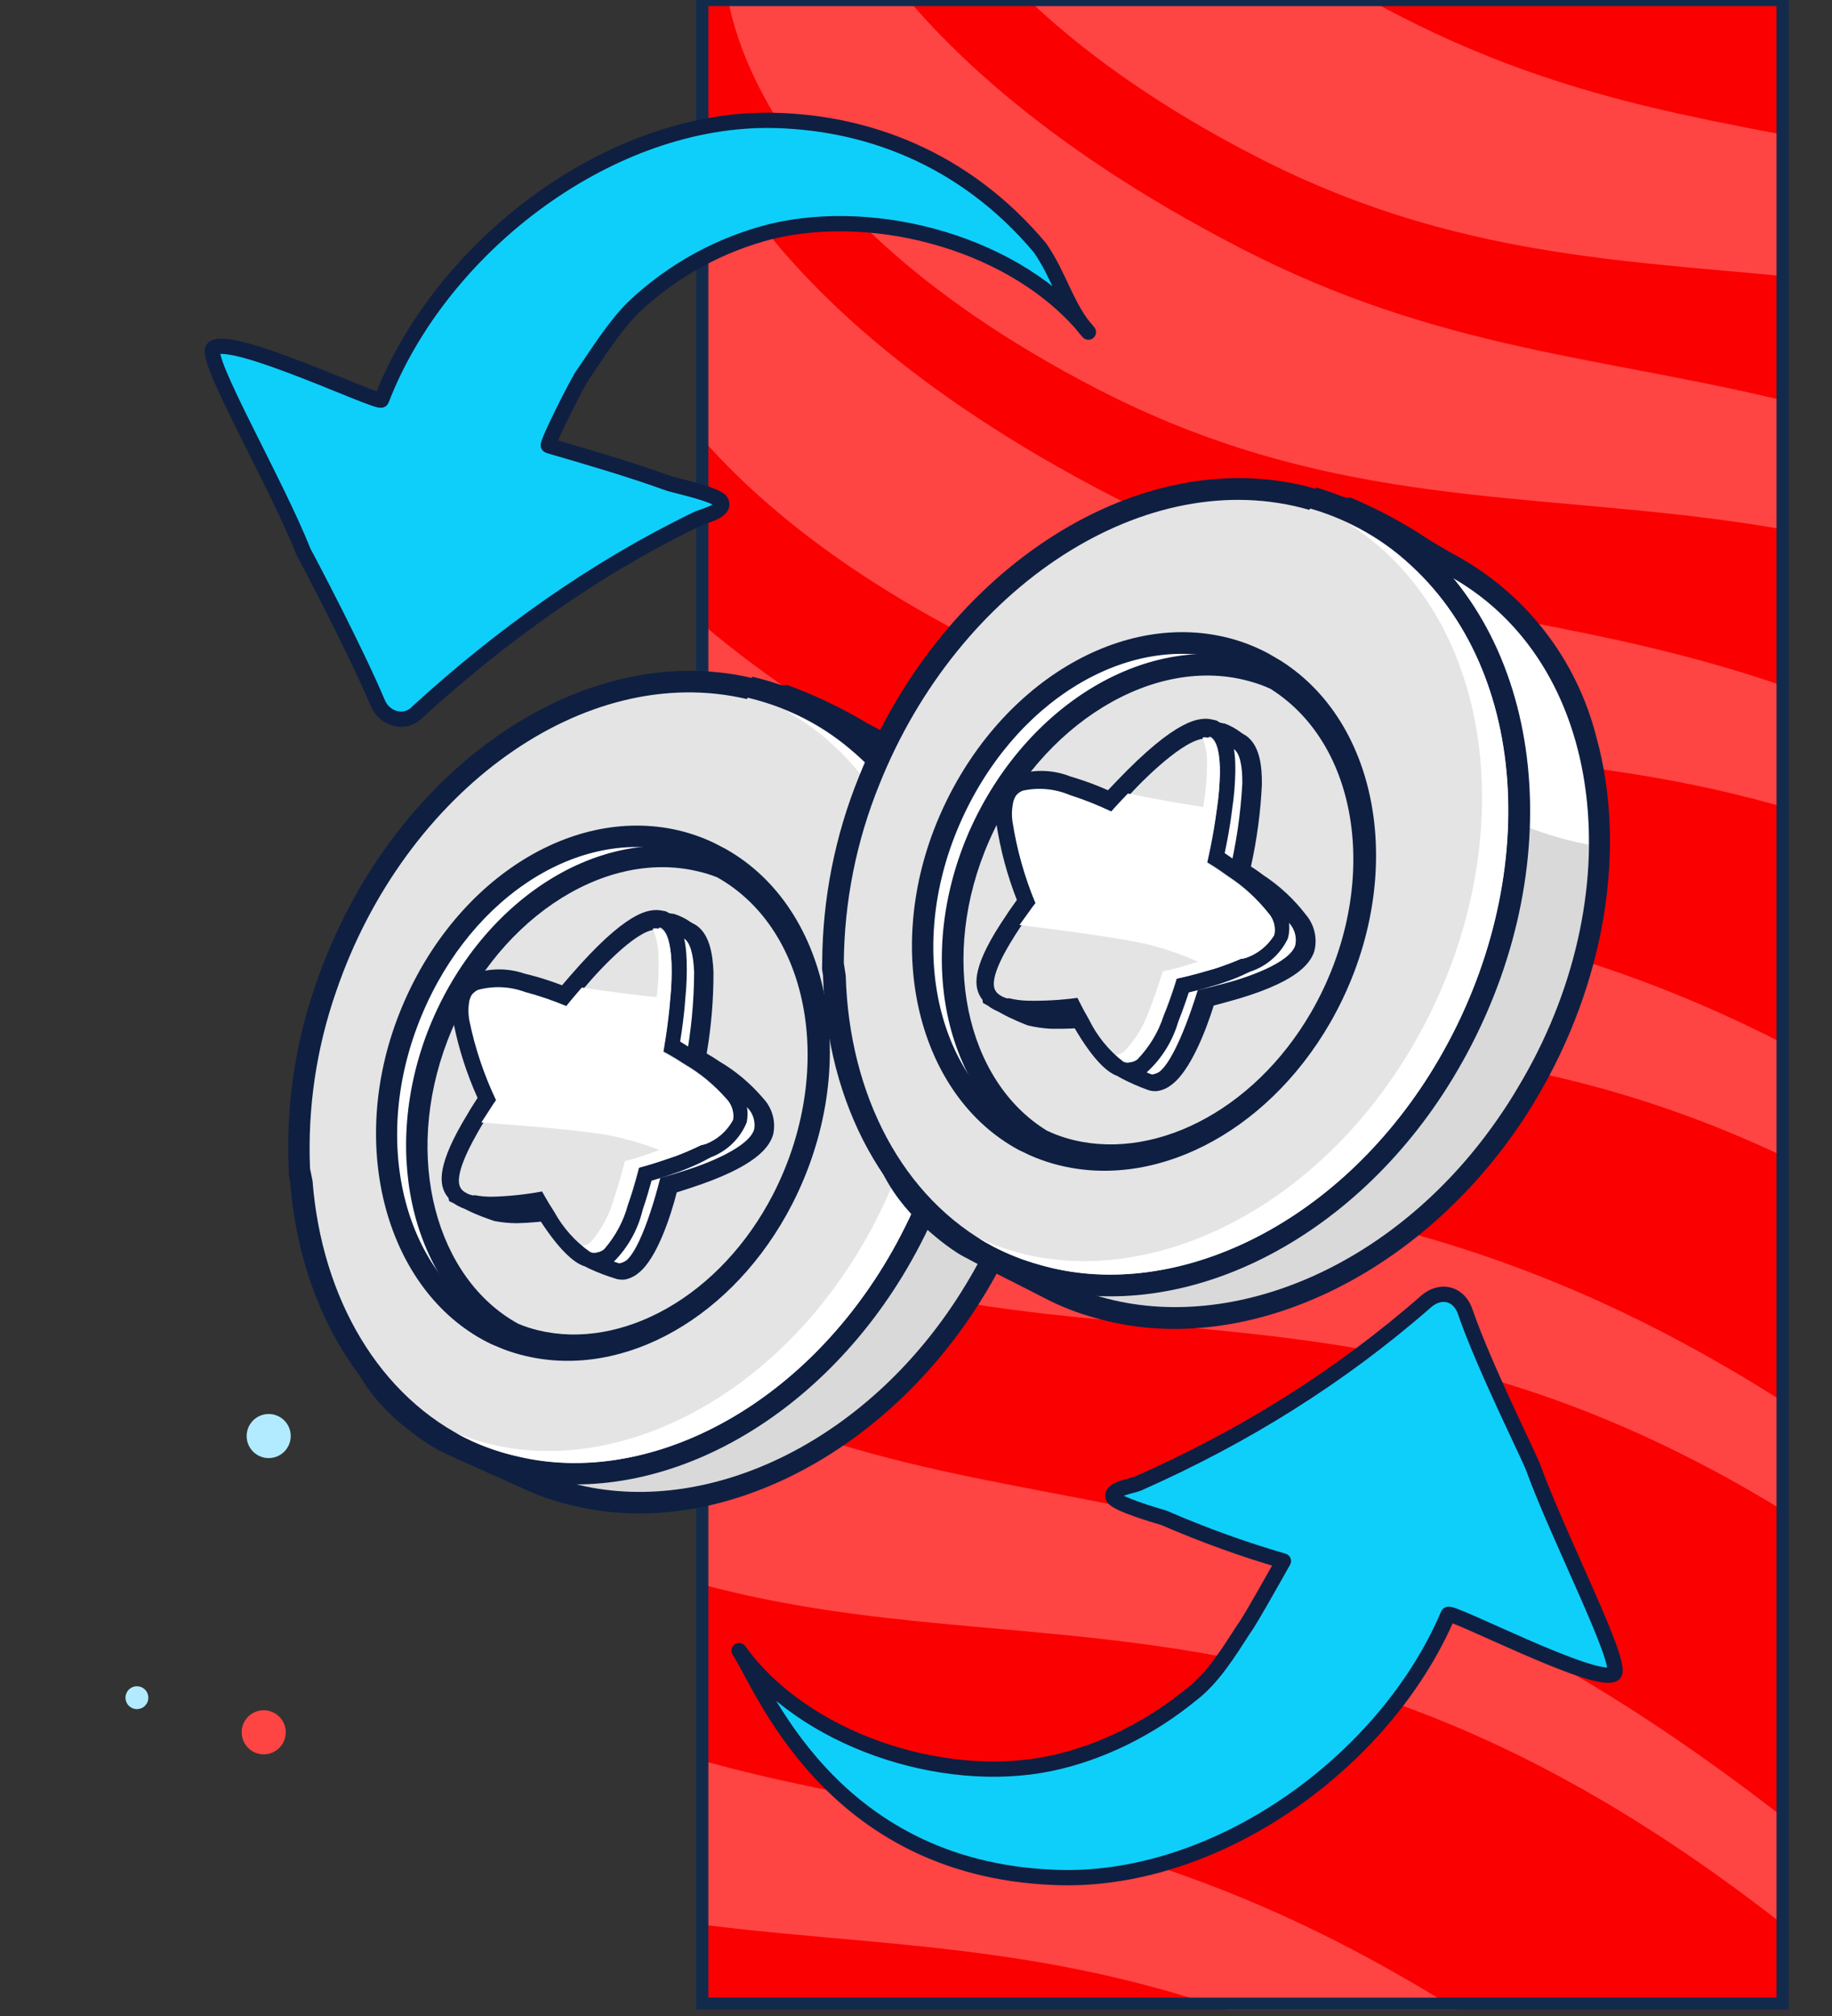 <?xml version="1.0" encoding="UTF-8"?> <svg xmlns="http://www.w3.org/2000/svg" width="300" height="330" viewBox="0 0 300 330" fill="none"><rect x="0" y="0" width="300" height="330" fill="#333333" stroke="none"/><g clip-path="url(#clip0_104_2638)"><path d="M40.219 285.621C39.673 284.835 39.462 283.864 39.632 282.921C39.801 281.979 40.339 281.143 41.125 280.597C41.514 280.327 41.953 280.135 42.416 280.035C42.88 279.934 43.358 279.925 43.825 280.009C44.291 280.093 44.737 280.269 45.135 280.525C45.534 280.781 45.879 281.113 46.149 281.503C46.42 281.892 46.611 282.331 46.712 282.794C46.812 283.257 46.821 283.736 46.737 284.202C46.653 284.669 46.478 285.114 46.221 285.513C45.965 285.912 45.633 286.256 45.243 286.527C44.457 287.073 43.486 287.284 42.544 287.114C41.602 286.945 40.766 286.407 40.219 285.621Z" fill="#FF4444"></path><path d="M41.034 237.126C40.764 236.736 40.572 236.298 40.472 235.834C40.371 235.371 40.362 234.893 40.446 234.426C40.53 233.96 40.706 233.514 40.962 233.115C41.218 232.716 41.55 232.372 41.94 232.102C42.329 231.831 42.768 231.64 43.231 231.539C43.694 231.438 44.173 231.43 44.639 231.514C45.106 231.598 45.551 231.773 45.95 232.029C46.349 232.286 46.693 232.618 46.964 233.007C47.234 233.397 47.425 233.835 47.526 234.299C47.627 234.762 47.636 235.24 47.551 235.707C47.467 236.173 47.292 236.619 47.036 237.018C46.78 237.417 46.447 237.761 46.058 238.031C45.272 238.578 44.301 238.789 43.358 238.619C42.416 238.449 41.58 237.912 41.034 237.126Z" fill="#B2EBFF"></path><path d="M87.597 215.4C87.294 214.964 87.08 214.473 86.967 213.954C86.854 213.435 86.845 212.898 86.939 212.376C87.033 211.853 87.229 211.354 87.516 210.907C87.803 210.46 88.176 210.074 88.612 209.771C89.048 209.469 89.54 209.254 90.059 209.141C90.578 209.028 91.114 209.019 91.637 209.113C92.159 209.207 92.658 209.404 93.105 209.691C93.552 209.978 93.938 210.35 94.241 210.786C94.853 211.667 95.09 212.755 94.899 213.811C94.709 214.866 94.107 215.803 93.226 216.415C92.345 217.027 91.257 217.264 90.202 217.073C89.146 216.883 88.209 216.281 87.597 215.4Z" fill="#FF4444"></path><path d="M20.884 278.963C20.601 278.555 20.491 278.051 20.579 277.563C20.668 277.074 20.946 276.64 21.354 276.357C21.556 276.217 21.783 276.118 22.023 276.066C22.264 276.013 22.512 276.009 22.754 276.052C22.996 276.096 23.227 276.187 23.433 276.32C23.64 276.453 23.819 276.625 23.959 276.827C24.242 277.235 24.352 277.738 24.264 278.227C24.176 278.715 23.897 279.149 23.489 279.432C23.082 279.715 22.578 279.825 22.09 279.737C21.601 279.649 21.167 279.37 20.884 278.963Z" fill="#B2EBFF"></path><g clip-path="url(#clip1_104_2638)"><rect x="114" y="-1" width="178.916" height="330" fill="#FA0000"></rect><path d="M404.355 145.633C303.059 55.633 252.699 101.381 179.652 63.65C119.283 32.468 118.835 -3.38 118.835 -3.38L132.425 -29.724C132.425 -29.724 137.199 6.555 203.032 40.559C268.865 74.564 309.413 43.316 410.71 133.316L401.646 136.749L404.355 145.633Z" fill="#FF4444"></path><path d="M383.387 186.276C282.091 96.276 231.731 142.023 158.684 104.293C98.315 73.11 97.867 37.263 97.867 37.263L111.457 10.918C111.457 10.918 116.231 47.197 182.064 81.202C247.897 115.206 288.445 83.958 389.742 173.958L380.678 177.392L383.387 186.276Z" fill="#FF4444"></path><path d="M355.537 232.882C254.241 142.882 203.88 188.63 130.834 150.899C70.465 119.717 70.016 83.869 70.016 83.869L83.607 57.525C83.607 57.525 88.381 93.804 154.214 127.808C220.047 161.813 260.595 130.564 361.891 220.564L352.828 223.998L355.537 232.882Z" fill="#FF4444"></path><path d="M335.138 279.796C233.842 189.796 183.482 235.543 110.436 197.813C50.066 166.631 49.618 130.783 49.618 130.783L63.209 104.438C63.209 104.438 67.983 140.718 133.816 174.722C199.649 208.727 240.197 177.478 341.493 267.478L332.43 270.912L335.138 279.796Z" fill="#FF4444"></path><path d="M309.436 329.616C208.14 239.616 157.779 285.363 84.733 247.633C24.363 216.451 23.915 180.603 23.915 180.603L37.506 154.258C37.506 154.258 42.28 190.537 108.113 224.542C173.946 258.546 214.494 227.298 315.79 317.298L306.727 320.732L309.436 329.616Z" fill="#FF4444"></path><path d="M283.282 380.309C181.986 290.309 131.626 336.056 58.58 298.326C-1.79 267.144 -2.238 231.296 -2.238 231.296L11.353 204.951C11.353 204.951 16.127 241.231 81.96 275.235C147.793 309.239 188.341 277.991 289.637 367.991L280.574 371.425L283.282 380.309Z" fill="#FF4444"></path><path d="M430.127 107.473C328.831 17.473 278.471 63.22 205.425 25.489C145.055 -5.693 144.607 -41.541 144.607 -41.541L158.198 -67.885C158.198 -67.885 162.972 -31.606 228.805 2.398C294.638 36.403 335.186 5.155 436.482 95.155L427.419 98.589L430.127 107.473Z" fill="#FF4444"></path></g><rect x="115" width="176.916" height="328" stroke="#122B4D" stroke-width="2"></rect><path d="M94.559 244.845C91.812 244.213 89.142 243.283 86.597 242.071L83.528 240.724C76.789 237.7 72.984 235.968 72.193 235.513C70.954 234.771 69.759 233.958 68.615 233.078C49.326 218.681 55.787 192.708 65.533 166.93C76.672 137.703 98.804 108.373 128.01 113.764L128.365 113.691C132.821 115.308 137.122 117.319 141.219 119.702C142.976 120.659 144.495 121.459 145.357 121.858C150.939 124.535 155.905 128.341 159.938 133.037C163.972 137.732 166.987 143.215 168.791 149.136C174.578 166.449 172.058 187.961 162.105 206.673C161.305 208.192 160.449 209.64 159.594 211.089C144.231 236.327 117.487 250.283 94.559 244.845Z" fill="#D9D9D9"></path><path d="M127.964 115.543C133.682 117.894 139.253 120.588 144.648 123.608C171.898 136.342 177.564 174.432 160.573 206.002C159.804 207.473 159.02 208.866 158.156 210.275C142.794 235.718 116.558 248.132 94.99 243.117C92.376 242.532 89.832 241.673 87.4 240.554C86.221 240.013 74.301 234.757 73.178 234.082C71.978 233.386 70.829 232.603 69.742 231.741C52.441 218.829 56.613 195.542 67.244 167.652C79.174 136.456 101.113 110.617 127.767 115.583L128.004 115.535M128.828 112.12L128.394 112.209C98.24 106.6 75.337 136.58 63.955 166.432C46.878 211.292 56.218 226.073 67.612 234.6C68.825 235.532 70.097 236.385 71.42 237.153C72.124 237.584 74.798 238.807 82.842 242.386L85.919 243.773C88.561 244.983 91.326 245.907 94.165 246.531C117.82 252.108 145.345 237.952 161.116 212.096C162.074 210.545 162.859 209.152 163.596 207.728C173.793 188.597 176.335 166.587 170.451 148.801C168.57 142.649 165.431 136.955 161.233 132.08C157.035 127.206 151.87 123.257 146.066 120.484C145.251 120.116 143.771 119.308 142.023 118.39C137.824 115.865 133.389 113.755 128.781 112.089L128.828 112.12Z" fill="#0E1F42"></path><path d="M170.055 166.223C160.901 164.958 152.211 161.416 144.78 155.922L123.706 134.78L122.331 114.924C124.137 114.98 125.936 115.177 127.711 115.513C133.545 117.819 139.208 120.538 144.655 123.648C160.737 131.179 169.293 147.558 170.055 166.223Z" fill="white"></path><path d="M84.39 240.304C81.634 239.635 78.951 238.695 76.381 237.498C61.019 230.273 51.026 213.899 49.325 193.453L49.132 192.506L48.899 191.362C48.461 181.285 49.952 171.218 53.293 161.701C64.921 127.813 95.428 106.311 122.632 112.767C125.512 113.464 128.314 114.449 130.997 115.706C134.27 117.256 137.334 119.214 140.116 121.532C161.446 139.294 164.609 175.592 147.44 205.883C132.908 231.569 106.916 245.782 84.248 240.415L84.39 240.304Z" fill="#E4E4E4"></path><path d="M122.43 114.205C125.202 114.858 127.9 115.795 130.479 117.003C133.612 118.473 136.537 120.35 139.178 122.586C160.009 139.915 162.625 175.339 146.131 204.712C131.45 230.674 105.895 243.401 84.871 238.439C82.248 237.848 79.692 236.992 77.242 235.884C62.109 228.777 52.669 212.496 51.178 193.28L50.985 192.333C50.849 191.663 50.768 191.268 50.768 191.268C50.35 181.393 51.812 171.529 55.078 162.2C66.292 129.506 95.717 108.142 122.313 114.434M123.129 110.98C95.032 104.377 63.674 126.341 51.725 161.075C48.34 170.757 46.828 180.994 47.27 191.241L47.306 192.426C47.37 192.741 47.434 193.057 47.515 193.451C49.146 214.364 59.639 231.376 75.594 238.891C78.255 240.154 81.044 241.129 83.912 241.799C107.489 247.391 134.277 232.851 149.202 206.47C166.747 175.403 163.438 138.189 141.458 119.861C138.574 117.458 135.399 115.426 132.008 113.815C129.173 112.5 126.211 111.479 123.168 110.767L123.129 110.98Z" fill="#0E1F42"></path><path d="M146.142 204.751C131.422 230.721 105.819 243.417 84.779 238.376C82.149 237.81 79.59 236.953 77.15 235.821C76.335 235.453 75.512 235.045 74.721 234.59C76.577 235.346 78.488 235.96 80.437 236.425C101.476 241.466 127.079 228.771 141.831 202.753C158.325 173.585 155.67 137.964 134.87 120.588C132.924 118.986 130.845 117.554 128.655 116.306L130.506 117.121C133.639 118.591 136.564 120.468 139.205 122.704C160.099 139.938 162.628 175.544 146.142 204.751Z" fill="white"></path><path d="M86.463 220.238C85.238 219.952 84.036 219.579 82.865 219.121L81.244 218.424C65.202 210.886 58.725 188.577 66.759 167.503C74.793 146.429 93.62 133.552 110.85 137.644C112.726 138.077 114.55 138.711 116.29 139.535C116.94 139.833 117.572 140.171 118.181 140.547C134.703 149.837 139.271 174.877 128.229 196.317C119.023 214.055 101.875 223.878 86.463 220.238Z" fill="white"></path><path d="M110.338 139.353C112.088 139.792 113.792 140.394 115.43 141.151C116.023 141.441 116.616 141.731 117.131 142.038C133.154 151.101 136.992 174.975 126.547 195.512C117.758 212.878 100.97 221.846 86.901 218.549C85.75 218.268 84.619 217.908 83.518 217.471C82.999 217.286 82.489 217.074 81.991 216.837C66.994 209.784 60.631 188.643 68.288 168.139C75.945 147.635 94.064 135.519 110.338 139.353ZM111.162 135.939C93.032 131.661 73.188 144.992 64.999 166.919C56.81 188.847 63.843 212.069 80.463 220.025L82.306 220.8C83.534 221.275 84.794 221.664 86.077 221.963C102.263 225.774 120.2 215.585 129.712 197.128C141.121 174.873 136.305 148.815 118.849 138.975L116.919 137.971C115.076 137.094 113.147 136.413 111.162 135.939Z" fill="#0E1F42"></path><path d="M87.739 219.445C86.549 219.151 85.377 218.786 84.229 218.353C69.504 210.217 64.186 189.562 71.656 169.753C79.416 149.352 97.85 136.966 114.645 140.941C115.816 141.212 116.969 141.553 118.099 141.963C134.439 151.167 138.855 175.457 128.127 196.217C119.305 213.425 102.677 222.977 87.739 219.445Z" fill="#E4E4E4" stroke="#0E1F42" stroke-width="0.615" stroke-miterlimit="10"></path><path d="M114.253 142.623C115.345 142.867 116.416 143.199 117.455 143.615C132.956 152.332 136.736 175.725 126.621 195.456C117.963 212.26 101.799 221.06 88.141 217.761C87.029 217.493 85.94 217.138 84.884 216.699C71.425 209.333 65.952 189.531 73.266 170.371C80.58 151.21 98.446 138.858 114.253 142.623ZM115.086 139.248C97.469 135.071 78.105 147.934 69.984 168.985C62.193 189.434 67.854 211.17 83.197 219.714C84.418 220.173 85.664 220.564 86.928 220.885C102.641 224.587 120.057 214.669 129.271 196.765C140.367 175.19 135.664 149.89 118.762 140.349L118.565 140.389C117.377 139.943 116.162 139.573 114.928 139.281L115.086 139.248Z" fill="#0E1F42"></path><path d="M100.76 207.916C99.637 207.651 96.608 206.296 96.569 206.304C95.912 205.983 95.339 205.514 94.893 204.935C94.447 204.356 94.141 203.682 93.998 202.965C93.755 202.116 93.396 201.304 92.931 200.553C92.621 200.04 92.327 199.607 92.073 199.166L91.39 198.031C88.964 198.43 86.514 198.668 84.056 198.745C82.933 198.752 81.811 198.651 80.707 198.441C80.707 198.441 75.133 196.495 74.616 195.573C73.249 193.098 75.674 189.07 82.975 181.541C81.303 177.773 77.105 167.656 79.579 163.865C80.962 161.775 84.032 161.314 88.995 162.48C91.271 163.051 93.506 163.777 95.684 164.652C97.725 161.359 103.741 152.161 108.253 150.913L108.569 150.849L109.248 150.957C110.171 151.233 111.038 151.669 111.812 152.243L112.278 152.517C113.868 153.262 114.682 155.438 114.854 159.307C114.852 163.984 114.428 168.65 113.585 173.25C114.242 173.65 115.263 174.223 116.355 174.945C118.969 176.489 121.322 178.437 123.325 180.717C123.906 181.337 124.33 182.088 124.561 182.906C124.792 183.724 124.824 184.586 124.653 185.418C123.897 188.161 119.587 190.806 111.873 193.282C110.689 193.523 109.712 193.969 109.088 194.137C108.372 196.872 106.04 204.991 103.111 207.355C102.654 207.754 102.099 208.023 101.503 208.134L101.226 208.19L100.76 207.916Z" fill="white"></path><path d="M109.151 152.088C110.102 152.489 111.013 152.977 111.873 153.547C113.06 154.127 113.557 156.368 113.67 159.139C113.644 164.049 113.17 168.946 112.254 173.769C112.254 173.769 113.821 174.601 115.807 175.881C118.289 177.345 120.524 179.192 122.429 181.353C122.869 181.808 123.197 182.359 123.384 182.964C123.571 183.568 123.614 184.208 123.507 184.832C122.705 187.749 115.908 190.49 111.648 191.769C109.605 192.431 108.122 192.816 108.122 192.816C108.122 192.816 105.515 203.62 102.643 206.26C102.342 206.489 101.999 206.656 101.634 206.753L101.397 206.802C100.527 206.568 97.87 205.425 97.466 205.26C95.521 204.383 96.051 202.549 94.423 200.004C94.121 199.531 93.828 199.098 93.621 198.688C92.89 197.522 92.476 196.702 92.476 196.702C89.821 197.195 87.132 197.482 84.433 197.56C83.423 197.583 82.415 197.499 81.423 197.311C79.662 196.706 77.956 195.954 76.322 195.063C74.581 191.966 84.804 182.445 85.15 181.922C85.15 181.922 78.792 168.465 81.274 164.713C82.468 162.908 85.848 163.165 89.334 163.934C91.93 164.578 94.468 165.435 96.924 166.497C96.924 166.497 104.506 153.692 109.287 152.348L109.602 152.284M110.248 149.605C109.684 149.441 109.086 149.435 108.518 149.587C103.935 150.891 98.522 158.61 95.798 162.987C93.896 162.252 91.947 161.647 89.963 161.176C87.932 160.685 81.672 159.208 79.096 163.102L78.908 163.387C76.641 167.588 79.839 176.224 82.004 181.207C75.758 187.658 72.017 192.693 74.051 196.224C74.99 198.005 80.911 199.84 80.959 199.871C82.175 200.101 83.41 200.221 84.648 200.229C86.877 200.169 89.1 199.963 91.302 199.612L91.383 200.007C91.638 200.488 91.924 200.951 92.241 201.394C92.644 202.052 92.955 202.763 93.164 203.507C93.363 204.413 93.77 205.261 94.352 205.984C94.934 206.707 95.676 207.285 96.52 207.672C97.961 208.339 99.449 208.901 100.972 209.354C101.432 209.477 101.914 209.505 102.385 209.436C103.216 209.267 103.989 208.883 104.624 208.322C107.593 205.95 109.842 199.04 110.823 195.183L112.905 194.512C123.932 190.95 125.99 187.737 126.606 185.721C126.839 184.678 126.813 183.593 126.532 182.562C126.25 181.531 125.721 180.584 124.99 179.804C122.925 177.367 120.461 175.298 117.703 173.687C116.982 173.176 116.286 172.784 115.724 172.446C116.474 168.055 116.846 163.607 116.837 159.152C116.724 156.38 116.26 152.489 113.483 151.164L113.159 150.984C112.256 150.342 111.254 149.852 110.192 149.534L110.248 149.605Z" fill="#0E1F42"></path><path d="M96.843 206.453L96.092 206.195C93.341 204.418 91.099 201.959 89.583 199.056C89.261 198.617 88.974 198.153 88.725 197.669C88.431 197.236 88.225 196.826 88.042 196.535C85.621 196.976 83.168 197.214 80.708 197.248C79.584 197.287 78.458 197.185 77.359 196.944C76.495 196.754 75.68 196.389 74.962 195.871L74.709 195.635C74.48 195.42 74.289 195.167 74.145 194.887C73.43 193.594 73.026 191.006 77.76 183.179C78.34 182.197 78.906 181.342 79.346 180.678L79.785 180.013C77.863 175.955 76.465 171.669 75.625 167.258L75.537 166.824C75.368 165.677 75.422 164.508 75.698 163.381C75.802 162.967 75.971 162.571 76.199 162.21C76.611 161.579 77.192 161.076 77.876 160.759C80.378 159.95 83.073 159.962 85.567 160.795L86.437 161.028C88.483 161.576 90.496 162.236 92.469 163.004L94.388 160.723C104.069 149.546 107.183 150.308 108.21 150.51L108.7 150.698C110.29 151.442 111.104 153.619 111.276 157.488C111.342 159.491 111.271 161.497 111.06 163.49C110.796 166.831 110.318 169.929 110.055 171.462C110.751 171.854 111.732 172.435 112.825 173.157C115.449 174.685 117.804 176.635 119.795 178.928C120.373 179.551 120.795 180.302 121.026 181.119C121.257 181.937 121.29 182.797 121.123 183.63C120.632 184.745 119.921 185.749 119.03 186.58C118.14 187.412 117.09 188.053 115.944 188.466L115.313 188.8C113.888 189.508 112.425 190.135 110.929 190.679C110.022 190.864 109.202 191.278 108.429 191.518C107.656 191.757 106.307 192.196 105.645 192.373C105.38 193.495 104.78 195.59 104.006 197.843C103.276 200.754 101.812 203.429 99.754 205.613C99.318 206.021 98.778 206.302 98.194 206.424C97.748 206.51 97.292 206.519 96.843 206.453Z" fill="#E4E4E4"></path><path d="M107.836 151.9L108.152 151.836C109.338 152.416 109.836 154.657 109.949 157.428C110.012 159.376 109.942 161.326 109.741 163.265C109.37 167.902 108.58 172.09 108.58 172.09C108.58 172.09 110.186 172.913 112.133 174.201C114.692 175.693 116.983 177.601 118.913 179.847C119.36 180.297 119.694 180.845 119.888 181.448C120.082 182.051 120.131 182.692 120.032 183.317C119.057 185.134 117.462 186.538 115.537 187.274L114.905 187.403C113.487 188.103 112.012 188.732 110.561 189.274L108.14 190.096C106.136 190.751 104.653 191.135 104.653 191.135C104.653 191.135 103.945 194.115 102.819 197.262C102.099 199.939 100.758 202.409 98.905 204.47C98.635 204.721 98.298 204.89 97.935 204.956C97.699 205.059 97.444 205.111 97.186 205.108C97.008 205.079 96.833 205.032 96.664 204.968C94.215 203.248 92.194 200.989 90.757 198.364L89.907 197.017C89.216 195.842 88.763 195.031 88.763 195.031C86.108 195.525 83.419 195.812 80.719 195.889C79.71 195.911 78.701 195.828 77.71 195.639L77.473 195.687C76.878 195.577 76.319 195.324 75.844 194.951C75.665 194.805 75.517 194.626 75.407 194.423C74.31 192.469 76.891 187.587 78.971 184.082L80.565 181.62C80.997 180.916 81.358 180.472 81.382 180.385C79.394 176.234 77.922 171.856 76.999 167.347C76.804 166.258 76.813 165.141 77.027 164.054C77.116 163.777 77.225 163.508 77.356 163.248C77.627 162.871 77.99 162.57 78.411 162.375C80.636 161.726 83.004 161.759 85.21 162.469L86.08 162.703C88.396 163.32 90.667 164.093 92.879 165.016C92.879 165.016 93.894 163.741 95.427 161.99C98.729 158.03 105.008 151.532 107.861 152.224M108.537 149.087C106.252 148.566 102.449 149.259 93.366 159.739L92.037 161.284C90.326 160.621 88.579 160.058 86.803 159.597L85.894 159.371C83.084 158.413 80.03 158.455 77.247 159.489C76.38 159.875 75.638 160.496 75.106 161.282C74.851 161.7 74.639 162.142 74.471 162.603L74.511 162.8C74.21 163.981 74.14 165.209 74.303 166.417L74.123 166.742L74.292 167.57C75.14 171.752 76.452 175.827 78.205 179.717C77.773 180.422 77.168 181.285 76.595 182.305C71.508 190.616 71.969 193.686 72.931 195.38C73.074 195.638 73.247 195.879 73.447 196.097L73.552 196.61L74.327 196.986C75.063 197.494 75.89 197.856 76.763 198.051L77.078 197.987C78.251 198.223 79.445 198.337 80.641 198.329C82.871 198.27 85.094 198.064 87.296 197.713L87.376 198.108L88.282 199.526C92.26 205.742 94.618 206.823 95.385 207.16L96.397 207.488C97.019 207.646 97.668 207.668 98.3 207.552C99.158 207.383 99.956 206.994 100.618 206.423C102.892 204.102 104.49 201.205 105.239 198.043C105.856 196.233 106.363 194.485 106.69 193.268L108.781 192.637L111.352 191.743C112.763 191.209 114.088 190.651 115.128 190.111L116.39 189.443C117.704 188.948 118.903 188.19 119.913 187.214C120.923 186.237 121.722 185.065 122.26 183.767C122.489 182.726 122.465 181.644 122.191 180.613C121.917 179.583 121.4 178.633 120.683 177.843C118.606 175.405 116.128 173.339 113.356 171.733L111.378 170.493C111.648 168.794 112.034 166.25 112.229 163.374C112.439 161.312 112.51 159.238 112.443 157.167C112.322 154.151 111.827 150.512 109.05 149.187C108.883 149.137 108.711 149.103 108.537 149.087Z" fill="#0E1F42"></path><path d="M119.908 183.305C118.955 185.144 117.358 186.566 115.421 187.301L114.79 187.43C113.371 188.13 111.897 188.759 110.446 189.301L108.024 190.123C106.021 190.778 104.538 191.162 104.538 191.162C104.538 191.162 103.822 194.103 102.744 197.281C102.026 199.927 100.729 202.381 98.947 204.465C98.657 204.711 98.31 204.88 97.938 204.958C97.493 205.037 97.033 204.973 96.627 204.774C96.174 204.548 95.756 204.26 95.384 203.917C95.507 203.936 95.633 203.911 95.739 203.845C96.113 203.756 96.457 203.572 96.74 203.312C98.525 201.244 99.825 198.803 100.544 196.168C101.623 192.989 102.338 190.049 102.338 190.049C102.338 190.049 103.838 189.744 105.825 189.01L108.238 188.148C109.726 187.629 111.18 187.017 112.591 186.316L113.222 186.188C115.151 185.44 116.744 184.021 117.709 182.191C117.809 181.566 117.759 180.925 117.565 180.322C117.371 179.719 117.037 179.171 116.591 178.721C114.689 176.64 112.484 174.859 110.049 173.438C108.062 172.158 106.456 171.334 106.456 171.334C106.456 171.334 107.23 167.067 107.617 162.51C107.833 160.572 107.902 158.621 107.825 156.673C107.849 155.071 107.525 153.482 106.876 152.017C107.308 151.914 107.762 151.951 108.171 152.123C109.358 152.703 109.856 154.944 109.968 157.716C110.031 159.664 109.962 161.614 109.761 163.552C109.39 168.189 108.6 172.377 108.6 172.377C108.6 172.377 110.167 173.208 112.153 174.488C114.684 175.896 116.969 177.707 118.916 179.85C119.338 180.309 119.647 180.861 119.819 181.46C119.991 182.06 120.022 182.691 119.908 183.305Z" fill="white"></path><g style="mix-blend-mode:soft-light"><path d="M115.421 187.3L114.79 187.428C113.371 188.128 111.896 188.758 110.445 189.3C106.898 187.673 103.165 186.488 99.329 185.771C94.146 184.936 86.374 184.301 78.822 183.744L80.416 181.282C80.848 180.578 81.21 180.134 81.233 180.047C79.246 175.897 77.774 171.518 76.851 167.01C76.655 165.92 76.664 164.803 76.878 163.717C76.967 163.44 77.077 163.17 77.207 162.91C77.478 162.533 77.841 162.233 78.262 162.038C80.79 161.347 83.471 161.461 85.931 162.365C88.247 162.983 90.519 163.755 92.731 164.678C92.731 164.678 93.745 163.403 95.278 161.652C100.027 162.37 105.052 163.031 109.649 163.409C109.279 168.046 108.488 172.234 108.488 172.234C108.488 172.234 110.094 173.057 112.042 174.345C114.623 175.785 116.946 177.645 118.916 179.848C119.362 180.298 119.696 180.847 119.89 181.45C120.085 182.053 120.134 182.693 120.034 183.319C119.035 185.166 117.394 186.582 115.421 187.3Z" fill="white"></path></g><path d="M178.232 54.369C166.739 39.959 143.649 33.708 126.291 37.888C117.825 40.039 110.14 44.263 103.786 50.257C100.546 53.466 97.911 57.774 95.522 61.23C94.85 61.958 89.386 72.823 89.811 72.946C96.616 74.924 102.995 76.778 109.676 79.181C110.952 79.552 117.455 80.981 118.059 82.079C118.964 83.726 115.067 84.438 113.969 85.041C97.323 93.118 82.186 103.938 68.38 116.53C66.362 118.71 62.96 117.722 61.877 115.101C58.325 106.689 50.907 92.541 49.7 90.345C45.19 78.887 33.177 58.33 34.947 56.999C37.939 54.64 62.221 66.311 62.468 65.46C71.888 40.985 98.814 19.754 125.583 19.694C141.705 19.768 157.921 25.865 170.265 40.522C173.529 45.161 174.721 50.581 178.232 54.369Z" fill="#0ECFFA" stroke="#0E1F42" stroke-width="2.5" stroke-linejoin="round"></path><path d="M121.032 270.202C131.551 284.791 154.27 292.316 171.93 288.686C180.272 286.96 188.382 282.86 195.039 277.415C198.579 274.754 201.215 270.447 203.727 266.565C204.4 265.838 210.165 255.522 210.165 255.522C203.361 253.544 197.105 251.264 190.547 248.436C189.271 248.065 182.892 246.211 182.289 245.113C181.809 243.59 185.582 243.303 186.68 242.699C203.627 235.172 219.368 225.449 233.6 212.982C236.043 210.924 239.02 211.79 239.979 214.836C242.981 223.549 250.276 238.123 251.057 240.195C255.143 251.529 266.058 272.69 264.287 274.02C261.419 275.954 237.384 263.433 237.137 264.284C226.867 288.511 198.912 308.521 172.514 307.305C135.592 305.798 124.598 275.39 121.032 270.202Z" fill="#0ECFFA" stroke="#0E1F42" stroke-width="2.5" stroke-linejoin="round"></path><path d="M179.807 214.037C177.058 213.26 174.403 212.185 171.889 210.831L168.851 209.314C162.183 205.917 158.42 203.974 157.642 203.474C156.425 202.661 155.257 201.779 154.143 200.831C135.346 185.296 143.184 159.338 154.337 133.741C167.072 104.724 190.935 76.153 220.219 83.07L220.582 83.015C225.009 84.874 229.262 87.124 233.288 89.741C235.017 90.797 236.514 91.683 237.367 92.13C242.881 95.118 247.715 99.218 251.562 104.171C255.409 109.125 258.185 114.823 259.714 120.906C264.703 138.714 261.076 160.356 250.067 178.792C249.182 180.29 248.243 181.712 247.305 183.135C230.496 207.904 202.735 220.687 179.807 214.037Z" fill="#D9D9D9"></path><path d="M220.083 84.869C225.751 87.535 231.254 90.539 236.561 93.865C263.498 108.115 267.324 146.942 248.551 178.036C247.699 179.487 246.836 180.857 245.891 182.239C229.073 207.217 201.903 218.465 180.329 212.309C177.714 211.587 175.183 210.59 172.777 209.336C171.611 208.73 159.813 202.815 158.71 202.076C157.53 201.311 156.408 200.461 155.35 199.535C138.49 185.603 143.878 162.248 156.032 134.558C169.666 103.588 193.159 78.54 219.881 84.899L220.123 84.862M221.129 81.449L220.685 81.516C190.453 74.332 165.776 103.522 152.764 133.159C133.238 177.698 141.949 193.122 153.052 202.321C154.233 203.325 155.477 204.251 156.777 205.094C157.469 205.567 160.113 206.937 168.073 210.962L171.117 212.52C173.731 213.876 176.482 214.95 179.324 215.723C202.981 222.55 231.542 209.604 248.795 184.231C249.842 182.709 250.706 181.339 251.523 179.935C262.799 161.086 266.474 138.942 261.41 120.65C259.815 114.33 256.923 108.412 252.92 103.269C248.916 98.126 243.887 93.872 238.153 90.775C237.347 90.362 235.89 89.47 234.167 88.454C230.044 85.689 225.662 83.331 221.082 81.415L221.129 81.449Z" fill="#0E1F42"></path><path d="M260.138 138.26C250.938 136.521 242.322 132.502 235.077 126.571L214.811 104.121L214.414 83.961C216.239 84.108 218.049 84.397 219.829 84.826C225.617 87.451 231.21 90.486 236.567 93.907C252.463 102.332 260.301 119.334 260.138 138.26Z" fill="white"></path><path d="M169.745 208.933C166.989 208.118 164.322 207.032 161.78 205.692C146.597 197.612 137.305 180.543 136.608 159.768L136.46 158.8L136.281 157.631C136.343 147.412 138.356 137.3 142.213 127.837C155.676 94.128 187.622 73.897 214.827 81.792C217.706 82.642 220.492 83.779 223.145 85.185C226.378 86.918 229.38 89.052 232.079 91.538C252.774 110.579 254.158 147.467 235.268 177.259C219.277 202.523 192.264 215.604 169.595 209.038L169.745 208.933Z" fill="#E4E4E4"></path><path d="M214.55 83.238C217.323 84.037 220.005 85.121 222.555 86.472C225.652 88.117 228.517 90.163 231.078 92.558C251.289 111.136 252.162 147.112 234.002 176.008C217.847 201.545 191.35 213.144 170.325 207.07C167.7 206.34 165.156 205.346 162.732 204.103C147.776 196.153 139.038 179.206 138.492 159.687L138.344 158.719C138.239 158.033 138.178 157.63 138.178 157.63C138.249 147.617 140.223 137.708 143.994 128.432C156.978 95.911 187.823 75.765 214.42 83.464M215.419 80.01C187.319 71.922 154.488 92.577 140.658 127.126C136.748 136.753 134.705 147.037 134.639 157.428L134.616 158.628C134.665 158.951 134.715 159.273 134.776 159.677C135.38 180.92 145.146 198.659 160.915 207.063C163.544 208.474 166.317 209.6 169.186 210.421C192.763 217.261 220.598 203.889 237.021 177.941C256.33 147.383 254.845 109.561 233.522 89.915C230.723 87.338 227.612 85.124 224.261 83.323C221.459 81.85 218.513 80.669 215.469 79.796L215.419 80.01Z" fill="#0E1F42"></path><path d="M234.011 176.049C217.815 201.591 191.272 213.156 170.234 207.002C167.601 206.297 165.055 205.302 162.642 204.034C161.836 203.621 161.024 203.167 160.246 202.667C162.086 203.525 163.989 204.242 165.938 204.81C186.976 210.965 213.519 199.4 229.749 173.811C247.899 145.123 246.996 108.945 226.818 90.32C224.93 88.602 222.897 87.049 220.744 85.676L222.576 86.593C225.673 88.238 228.539 90.284 231.099 92.678C251.379 111.164 252.155 147.32 234.011 176.049Z" fill="white"></path><path d="M172.846 188.731C171.622 188.381 170.424 187.943 169.262 187.422L167.656 186.635C151.801 178.203 146.364 155.305 155.549 134.382C164.733 113.46 184.429 101.373 201.659 106.375C203.535 106.908 205.349 107.641 207.069 108.562C207.712 108.896 208.334 109.27 208.931 109.68C225.185 119.908 228.554 145.475 216.307 166.617C206.103 184.105 188.259 193.186 172.846 188.731Z" fill="white"></path><path d="M201.055 108.08C202.804 108.612 204.499 109.306 206.117 110.155C206.703 110.478 207.289 110.801 207.794 111.137C223.555 121.11 226.242 145.46 214.646 165.719C204.882 182.851 187.445 191.085 173.375 187.044C172.224 186.703 171.098 186.282 170.005 185.785C169.489 185.571 168.984 185.332 168.492 185.066C153.669 177.179 148.289 155.468 157.064 135.103C165.839 114.739 184.78 103.386 201.055 108.08ZM202.06 104.667C183.928 99.43 163.181 111.926 153.797 133.704C144.412 155.482 150.366 179.334 166.786 188.216L168.612 189.092C169.831 189.635 171.086 190.091 172.369 190.458C188.558 195.125 207.217 185.713 217.767 167.512C230.426 145.564 226.857 118.955 209.686 108.124L207.783 107.012C205.963 106.031 204.045 105.245 202.06 104.667Z" fill="#0E1F42"></path><path d="M174.178 187.994C172.988 187.636 171.82 187.208 170.681 186.712C156.187 177.742 151.84 156.576 160.391 136.905C169.264 116.649 188.538 105.039 205.334 109.902C206.505 110.235 207.655 110.638 208.778 111.109C224.852 121.241 228.103 146.041 216.208 166.511C206.42 183.482 189.116 192.315 174.178 187.994Z" fill="#E4E4E4" stroke="#0E1F42" stroke-width="1.566" stroke-miterlimit="10"></path><path d="M204.853 111.585C205.946 111.887 207.013 112.276 208.043 112.749C223.293 122.346 225.947 146.206 214.723 165.666C205.121 182.236 188.323 190.332 174.668 186.31C173.557 185.983 172.472 185.569 171.426 185.072C158.175 176.944 153.629 156.633 161.989 137.611C170.35 118.588 189.046 106.984 204.853 111.585ZM205.865 108.212C188.247 103.103 168.009 115.149 158.737 136.044C149.829 156.346 154.47 178.624 169.568 188.038C170.78 188.564 172.021 189.022 173.285 189.41C188.999 193.943 207.119 184.778 217.339 167.123C229.647 145.847 226.155 120.01 209.529 109.509L209.328 109.54C208.148 109.029 206.938 108.594 205.703 108.236L205.865 108.212Z" fill="#0E1F42"></path><path d="M187.93 176.978C186.808 176.655 183.81 175.132 183.77 175.138C183.122 174.78 182.565 174.277 182.143 173.669C181.721 173.06 181.444 172.363 181.336 171.63C181.132 170.759 180.81 169.919 180.377 169.136C180.089 168.602 179.814 168.149 179.578 167.69L178.944 166.507C176.469 166.789 173.978 166.908 171.487 166.862C170.35 166.813 169.22 166.654 168.113 166.387C168.113 166.387 162.57 164.138 162.094 163.18C160.834 160.607 163.49 156.652 171.255 149.4C169.752 145.503 166.01 135.056 168.703 131.343C170.207 129.297 173.337 128.984 178.301 130.413C180.575 131.105 182.8 131.951 184.96 132.945C187.19 129.716 193.738 120.71 198.367 119.673L198.689 119.623L199.372 119.767C200.291 120.093 201.147 120.577 201.901 121.196L202.36 121.498C203.931 122.331 204.645 124.574 204.626 128.497C204.39 133.229 203.727 137.93 202.644 142.542C203.289 142.98 204.293 143.611 205.362 144.397C207.93 146.089 210.213 148.178 212.126 150.585C212.683 151.242 213.074 152.023 213.267 152.863C213.46 153.702 213.449 154.575 213.234 155.41C212.332 158.147 207.838 160.608 199.908 162.727C198.698 162.912 197.687 163.314 197.048 163.453C196.186 166.185 193.42 174.283 190.337 176.528C189.856 176.909 189.28 177.154 188.671 177.237L188.389 177.28L187.93 176.978Z" fill="white"></path><path d="M199.217 120.907C200.159 121.36 201.056 121.9 201.898 122.52C203.07 123.166 203.461 125.459 203.436 128.269C203.164 133.235 202.439 138.167 201.271 143.002C201.271 143.002 202.814 143.922 204.761 145.316C207.199 146.922 209.368 148.903 211.187 151.185C211.61 151.667 211.913 152.242 212.073 152.863C212.232 153.484 212.243 154.133 212.104 154.759C211.146 157.671 204.131 160.104 199.756 161.185C197.656 161.753 196.136 162.068 196.136 162.068C196.136 162.068 192.957 172.87 189.918 175.398C189.602 175.614 189.247 175.767 188.873 175.847L188.631 175.884C187.762 175.603 185.131 174.313 184.731 174.127C182.806 173.142 183.434 171.312 181.914 168.656C181.632 168.162 181.357 167.709 181.168 167.284C180.487 166.068 180.11 165.217 180.11 165.217C177.398 165.583 174.663 165.739 171.927 165.683C170.905 165.655 169.888 165.52 168.894 165.28C167.143 164.58 165.454 163.733 163.845 162.749C162.238 159.528 173.06 150.406 173.436 149.895C173.436 149.895 167.676 135.959 170.375 132.287C171.674 130.52 175.082 130.949 178.57 131.902C181.165 132.684 183.691 133.678 186.122 134.875C186.122 134.875 194.436 122.298 199.341 121.177L199.663 121.128M200.451 118.449C199.888 118.256 199.283 118.219 198.702 118.345C193.998 119.435 188.135 126.974 185.159 131.267C183.271 130.428 181.329 129.718 179.345 129.142C177.315 128.544 171.054 126.736 168.253 130.548L168.048 130.826C165.543 134.964 168.347 143.863 170.289 149.013C163.645 155.228 159.608 160.136 161.489 163.811C162.35 165.66 168.25 167.813 168.296 167.847C169.516 168.141 170.759 168.324 172.011 168.394C174.27 168.445 176.53 168.348 178.776 168.103L178.838 168.507C179.072 169.006 179.338 169.489 179.636 169.953C180.011 170.64 180.29 171.375 180.465 172.137C180.621 173.065 180.99 173.943 181.543 174.704C182.096 175.464 182.818 176.086 183.652 176.52C185.077 177.267 186.555 177.911 188.073 178.445C188.533 178.593 189.018 178.645 189.499 178.598C190.348 178.47 191.149 178.12 191.82 177.584C194.943 175.332 197.565 168.453 198.751 164.599L200.891 164.024C212.228 160.972 214.471 157.823 215.195 155.814C215.483 154.77 215.512 153.671 215.278 152.614C215.045 151.556 214.556 150.572 213.856 149.746C211.889 147.176 209.499 144.96 206.788 143.191C206.085 142.638 205.4 142.206 204.848 141.837C205.827 137.43 206.427 132.948 206.64 128.44C206.665 125.63 206.39 121.669 203.647 120.189L203.327 119.991C202.446 119.296 201.456 118.75 200.398 118.375L200.451 118.449Z" fill="#0E1F42"></path><path d="M184.04 175.303L183.293 175.004C180.599 173.069 178.452 170.467 177.064 167.454C176.76 166.994 176.493 166.51 176.265 166.008C175.99 165.555 175.801 165.13 175.631 164.826C173.16 165.151 170.665 165.27 168.174 165.181C167.034 165.164 165.901 165.004 164.8 164.705C163.936 164.469 163.129 164.059 162.429 163.5L162.184 163.248C161.963 163.019 161.783 162.753 161.652 162.463C160.992 161.119 160.713 158.479 165.895 150.796C166.532 149.832 167.147 148.995 167.625 148.345L168.103 147.694C166.361 143.492 165.161 139.085 164.532 134.58L164.464 134.136C164.351 132.966 164.465 131.786 164.8 130.66C164.926 130.246 165.117 129.854 165.366 129.5C165.814 128.882 166.427 128.403 167.135 128.116C169.707 127.422 172.434 127.57 174.916 128.537L175.785 128.817C177.827 129.473 179.832 130.242 181.79 131.118L183.845 128.906C194.201 118.08 197.314 119.008 198.343 119.263L198.83 119.478C200.402 120.311 201.116 122.554 201.096 126.478C201.063 128.508 200.89 130.534 200.577 132.541C200.143 135.908 199.504 139.019 199.161 140.557C199.846 140.989 200.81 141.625 201.879 142.411C204.458 144.089 206.743 146.18 208.643 148.6C209.197 149.259 209.586 150.039 209.779 150.878C209.972 151.717 209.962 152.59 209.751 153.424C209.199 154.528 208.429 155.508 207.486 156.305C206.544 157.101 205.449 157.698 204.269 158.058L203.614 158.364C202.136 159.009 200.624 159.571 199.084 160.047C198.156 160.188 197.306 160.566 196.512 160.77C195.718 160.974 194.331 161.351 193.651 161.496C193.328 162.618 192.615 164.708 191.719 166.949C190.835 169.858 189.22 172.492 187.028 174.599C186.566 174.99 186.006 175.247 185.408 175.341C184.953 175.406 184.491 175.392 184.04 175.303Z" fill="#E4E4E4"></path><path d="M197.895 120.652L198.218 120.602C199.39 121.249 199.781 123.541 199.756 126.351C199.722 128.325 199.555 130.295 199.254 132.247C198.647 136.92 197.637 141.118 197.637 141.118C197.637 141.118 199.221 142.032 201.127 143.433C203.641 145.07 205.865 147.116 207.705 149.485C208.134 149.962 208.445 150.534 208.611 151.154C208.778 151.774 208.795 152.425 208.663 153.053C207.586 154.842 205.901 156.183 203.917 156.832L203.271 156.93C201.8 157.568 200.277 158.13 198.782 158.606L196.29 159.317C194.23 159.879 192.71 160.194 192.71 160.194C192.71 160.194 191.845 163.174 190.548 166.302C189.685 168.975 188.204 171.406 186.226 173.4C185.94 173.64 185.591 173.794 185.221 173.842C184.976 173.935 184.715 173.975 184.454 173.959C184.276 173.921 184.101 173.864 183.933 173.791C181.541 171.928 179.61 169.541 178.287 166.813L177.494 165.407C176.854 164.184 176.436 163.34 176.436 163.34C173.725 163.707 170.989 163.863 168.253 163.806C167.231 163.778 166.215 163.643 165.221 163.402L164.979 163.439C164.382 163.298 163.829 163.014 163.367 162.612C163.194 162.456 163.053 162.267 162.952 162.057C161.94 160.024 164.795 155.214 167.075 151.77L168.812 149.359C169.284 148.668 169.672 148.237 169.7 148.151C167.897 143.851 166.627 139.347 165.918 134.738C165.775 133.626 165.84 132.496 166.111 131.407C166.215 131.132 166.339 130.864 166.484 130.608C166.777 130.24 167.16 129.954 167.595 129.778C169.879 129.232 172.274 129.384 174.471 130.213L175.339 130.493C177.652 131.234 179.912 132.13 182.104 133.174C182.104 133.174 183.194 131.935 184.833 130.24C188.373 126.398 195.052 120.137 197.904 120.98M198.745 117.839C196.46 117.198 192.576 117.709 182.86 127.859L181.438 129.355C179.741 128.599 178 127.942 176.227 127.386L175.318 127.112C172.523 126.003 169.43 125.892 166.563 126.799C165.666 127.146 164.884 127.737 164.306 128.506C164.028 128.916 163.79 129.353 163.598 129.811L163.628 130.012C163.265 131.193 163.132 132.432 163.237 133.662L163.038 133.982L163.167 134.828C163.816 139.103 164.94 143.291 166.519 147.316C166.047 148.007 165.391 148.85 164.761 149.854C159.197 158.008 159.51 161.138 160.398 162.901C160.53 163.169 160.693 163.422 160.884 163.652L160.964 164.176L161.73 164.596C162.449 165.147 163.268 165.554 164.142 165.796L164.464 165.746C165.639 166.044 166.842 166.219 168.052 166.271C170.311 166.322 172.571 166.225 174.817 165.981L174.879 166.384L175.724 167.864C179.439 174.354 181.77 175.566 182.529 175.945L183.537 176.328C184.159 176.519 184.815 176.573 185.46 176.488C186.336 176.36 187.163 176.006 187.861 175.461C190.279 173.227 192.041 170.375 192.957 167.213C193.672 165.412 194.273 163.669 194.665 162.454L196.812 161.92L199.458 161.144C200.913 160.674 202.282 160.176 203.361 159.681L204.671 159.069C206.026 158.634 207.277 157.927 208.348 156.99C209.419 156.052 210.286 154.905 210.895 153.62C211.179 152.577 211.209 151.482 210.983 150.425C210.757 149.368 210.282 148.381 209.596 147.545C207.616 144.975 205.213 142.76 202.488 140.997L200.548 139.642C200.907 137.937 201.424 135.382 201.766 132.482C202.082 130.406 202.258 128.311 202.293 126.211C202.322 123.153 202.003 119.446 199.26 117.967C199.093 117.908 198.92 117.865 198.745 117.839Z" fill="#0E1F42"></path><path d="M208.539 153.034C207.483 154.846 205.795 156.206 203.799 156.853L203.153 156.951C201.683 157.589 200.159 158.151 198.664 158.627L196.172 159.338C194.112 159.9 192.592 160.215 192.592 160.215C192.592 160.215 191.721 163.154 190.47 166.317C189.611 168.958 188.176 171.376 186.269 173.396C185.963 173.63 185.604 173.784 185.224 173.845C184.769 173.902 184.307 173.814 183.906 173.592C183.459 173.341 183.05 173.028 182.691 172.663C182.815 172.689 182.943 172.669 183.054 172.608C183.436 172.536 183.794 172.368 184.093 172.119C186.003 170.116 187.441 167.711 188.301 165.08C189.551 161.918 190.422 158.978 190.422 158.978C190.422 158.978 191.955 158.744 194.003 158.101L196.488 157.35C198.019 156.899 199.521 156.353 200.984 155.714L201.629 155.616C203.618 154.956 205.301 153.6 206.369 151.797C206.501 151.169 206.484 150.518 206.317 149.898C206.151 149.278 205.841 148.706 205.411 148.229C203.591 146.028 201.449 144.115 199.056 142.555C197.11 141.161 195.526 140.247 195.526 140.247C195.526 140.247 196.523 135.968 197.142 131.375C197.458 129.426 197.626 127.455 197.645 125.48C197.75 123.86 197.502 122.236 196.918 120.721C197.361 120.639 197.818 120.699 198.224 120.893C199.395 121.54 199.787 123.832 199.762 126.642C199.728 128.616 199.56 130.586 199.259 132.538C198.653 137.211 197.643 141.409 197.643 141.409C197.643 141.409 199.187 142.329 201.133 143.724C203.624 145.275 205.845 147.221 207.708 149.488C208.112 149.974 208.397 150.547 208.541 151.163C208.685 151.778 208.685 152.419 208.539 153.034Z" fill="white"></path><g style="mix-blend-mode:soft-light"><path d="M203.798 156.852L203.153 156.95C201.682 157.588 200.158 158.15 198.663 158.626C195.155 156.803 191.437 155.416 187.592 154.499C182.389 153.395 174.555 152.363 166.942 151.421L168.678 149.01C169.15 148.319 169.539 147.888 169.567 147.801C167.763 143.502 166.493 138.998 165.785 134.389C165.641 133.277 165.707 132.147 165.978 131.058C166.081 130.783 166.206 130.515 166.351 130.259C166.643 129.891 167.026 129.605 167.462 129.429C170.055 128.856 172.762 129.106 175.206 130.144C177.518 130.885 179.778 131.78 181.97 132.825C181.97 132.825 183.06 131.586 184.7 129.891C189.469 130.854 194.52 131.775 199.153 132.388C198.547 137.061 197.537 141.26 197.537 141.26C197.537 141.26 199.121 142.173 201.027 143.574C203.567 145.16 205.825 147.158 207.708 149.487C208.137 149.964 208.447 150.536 208.614 151.156C208.78 151.776 208.798 152.426 208.665 153.054C207.562 154.873 205.831 156.224 203.798 156.852Z" fill="white"></path></g></g><defs><clipPath id="clip0_104_2638"><rect width="300" height="330" fill="white"></rect></clipPath><clipPath id="clip1_104_2638"><rect x="114" y="-1" width="178.916" height="330" fill="white"></rect></clipPath></defs></svg> 